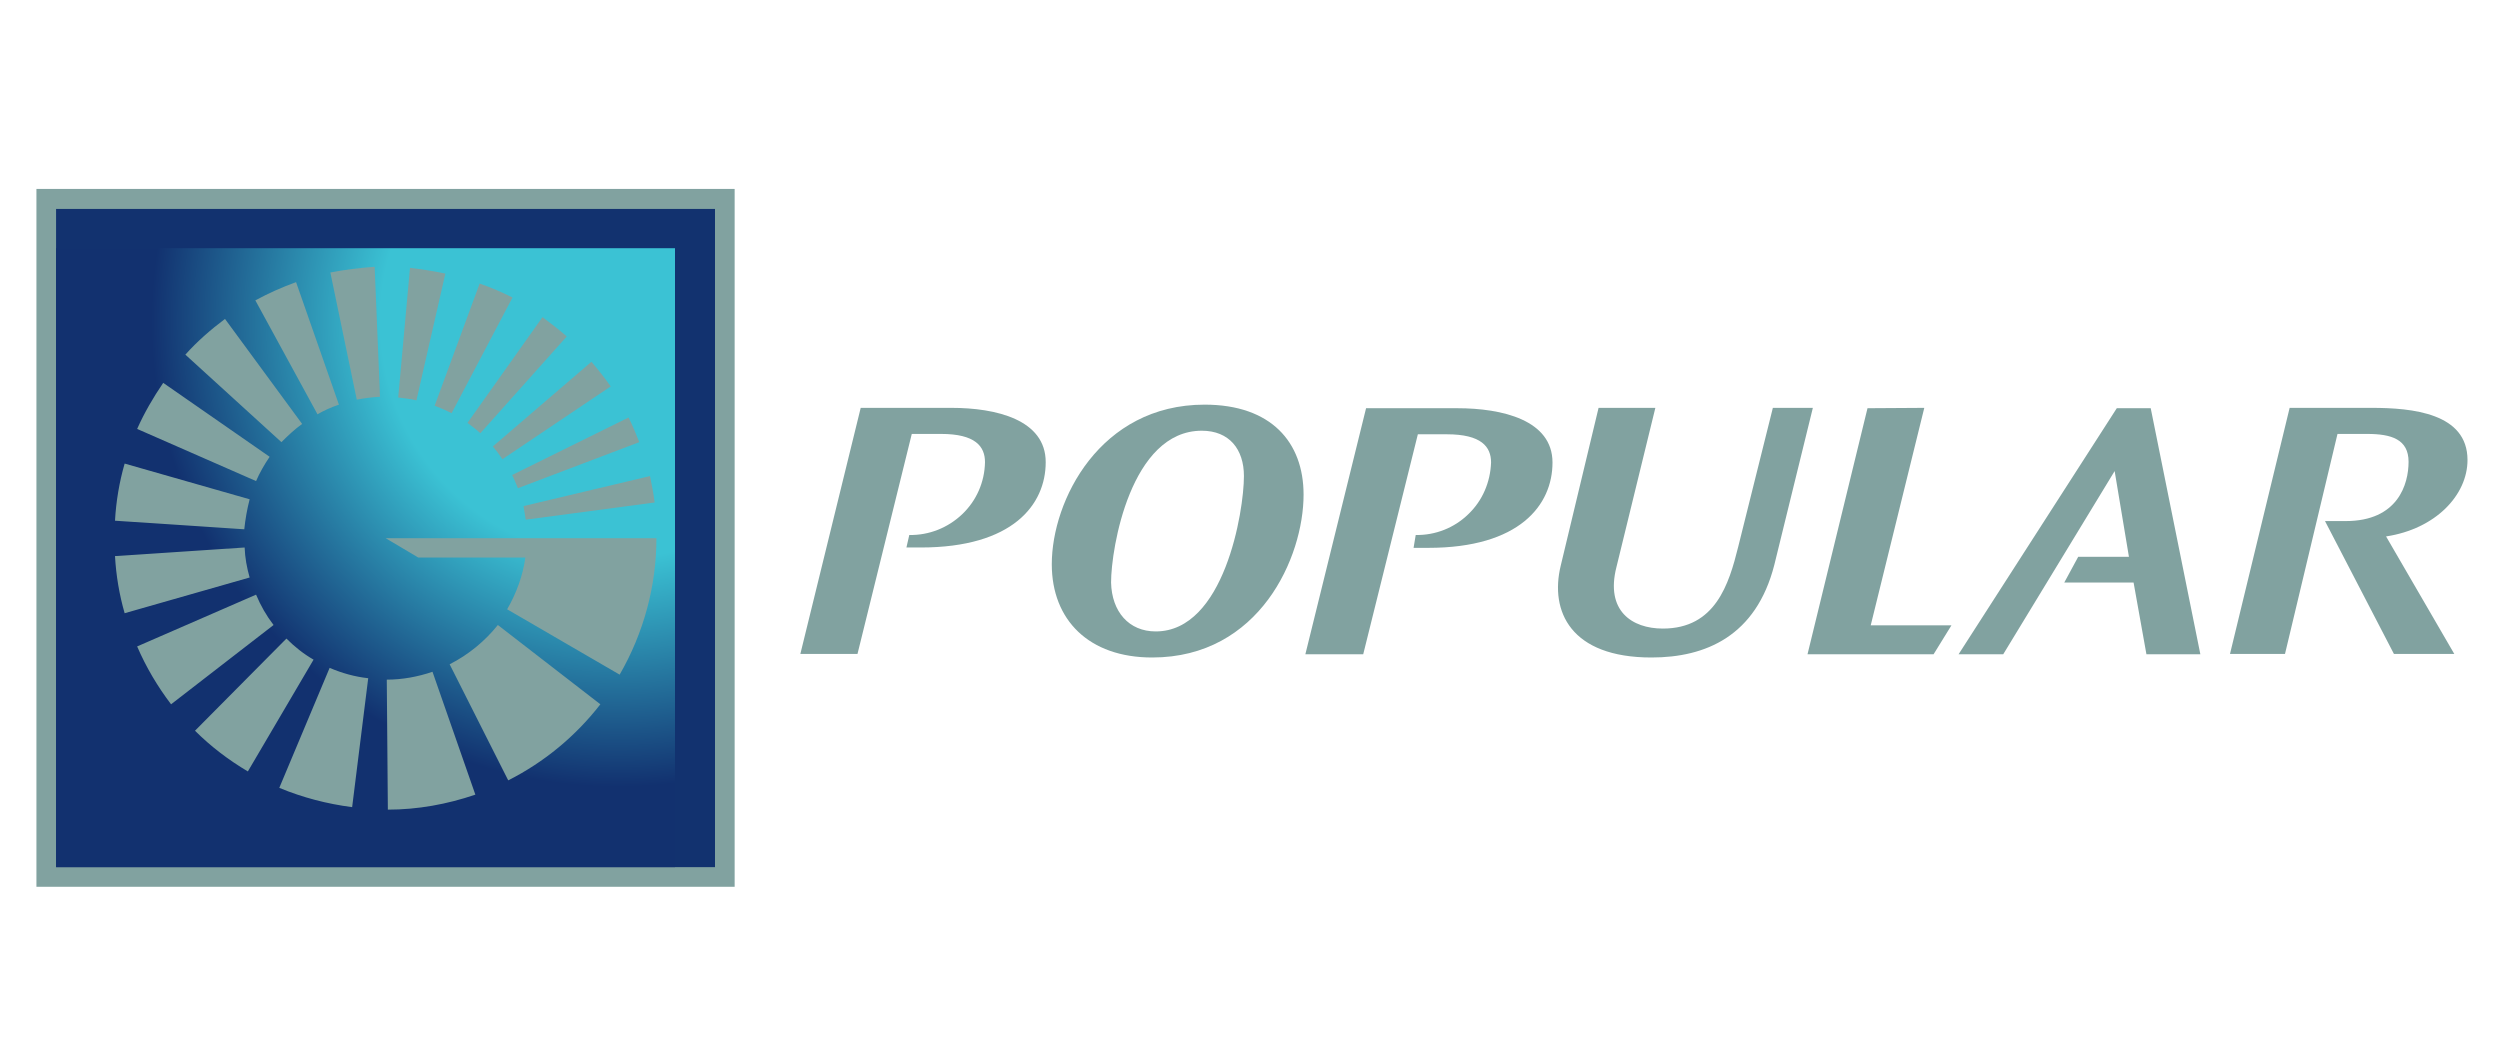 <?xml version="1.0" encoding="utf-8"?>
<!-- Generator: Adobe Illustrator 25.2.1, SVG Export Plug-In . SVG Version: 6.00 Build 0)  -->
<svg version="1.1" id="Layer_1" xmlns="http://www.w3.org/2000/svg" xmlns:xlink="http://www.w3.org/1999/xlink" x="0px" y="0px"
	 viewBox="0 0 700 294.4" style="enable-background:new 0 0 700 294.4;" xml:space="preserve">
<style type="text/css">
	.st0{fill:#81A2A0;}
	.st1{fill:#12326F;}
	.st2{fill:url(#SVGID_1_);}
	.st3{fill-rule:evenodd;clip-rule:evenodd;fill:#81A2A0;}
</style>
<path class="st0" d="M337.3,113.3c18.6,0,27.7,10.5,27.7,25.2c0,17.5-12.3,45.6-42.4,45.6c-17.7,0-28.1-10.5-28.1-26.1
	C294.5,140.1,308,113.3,337.3,113.3z M323.6,176.8c19.2,0,24.7-33.6,24.7-43.5c0-7.5-4.1-12.7-11.8-12.7
	c-19.9,0-25.4,32.9-25.4,42.5C311.3,171.3,316.1,176.8,323.6,176.8z"/>
<path class="st0" d="M463.5,114.2l-10.9,44.6c-3.1,12.2,4.3,17.2,13,17.2c14.7,0,18.5-12.4,21.1-22.9l9.7-38.9h11.2l-10.8,44
	c-5.1,19.9-19.2,25.9-34.4,25.9c-22.6,0-28.5-12.9-25.4-25.7l10.6-44.2L463.5,114.2z"/>
<path class="st0" d="M538.8,114.2l-15,60.9h22.6l-5,8.1h-35.3l16.8-68.9L538.8,114.2z"/>
<path class="st0" d="M581.9,155.9h14.2l-4-24l-31.2,51.3h-12.5l44.3-68.9h9.5l13.9,68.9H601l-3.6-20.1H578L581.9,155.9z"/>
<path class="st0" d="M651,145.9h5.8c14.6,0,17.6-10.3,17.6-16.6s-4.8-7.8-11.6-7.8h-8.3l-14.7,61.6h-15.4l16.7-68.9H664
	c11.5,0,26.9,1.5,26.9,14.6c0,9.8-8.9,19.3-22.8,21.4l19.1,32.9h-16.9L651,145.9z"/>
<path class="st0" d="M254.6,149.8c5.5,0.1,10.8-2,14.8-5.8s6.3-9,6.4-14.6l0,0c0-4.4-2.7-7.9-12.3-7.9h-8.2l-15.2,61.6h-16
	l16.9-68.9h25.4c12.5,0,26.4,3.3,26.4,15.2s-9.2,23.9-35,23.9h-4L254.6,149.8z"/>
<path class="st0" d="M396.4,149.8c5.5,0.1,10.8-2,14.7-5.8c4-3.8,6.2-9,6.4-14.5c0-4.4-2.7-7.9-12.4-7.9H397l-15.3,61.6h-16.2
	l17-68.9H408c12.6,0,26.7,3.3,26.7,15.2s-9.2,23.9-34.8,23.9h-4.1L396.4,149.8z"/>
<path class="st0" d="M205.7,52.9H10.2v195.4h195.5V52.9z"/>
<path class="st1" d="M200.2,58.5H15.7v184.3h184.5V58.5z"/>
<radialGradient id="SVGID_1_" cx="297.815" cy="393.651" r="2.52" gradientTransform="matrix(87.682 0 0 -87.667 -25940.088 34600.266)" gradientUnits="userSpaceOnUse">
	<stop  offset="0" style="stop-color:#3BC2D4"/>
	<stop  offset="0.3" style="stop-color:#3BC2D4"/>
	<stop  offset="0.59" style="stop-color:#12316F"/>
	<stop  offset="1" style="stop-color:#12316F"/>
</radialGradient>
<path class="st2" d="M189,69.5H15.7v173.3H189V69.5z"/>
<path class="st3" d="M124.7,76.6c-3.3-0.7-6.6-1.2-9.9-1.6l-3.3,36.3c1.7,0.2,3.4,0.4,5.1,0.8L124.7,76.6z M94.9,113.3L82.9,79
	c-3.9,1.4-7.7,3.1-11.4,5.1L88.9,116C90.8,114.9,92.8,114,94.9,113.3L94.9,113.3z M84.6,118.7L63,89.3c-4,3-7.8,6.3-11.1,10
	l26.9,24.5C80.6,122,82.5,120.2,84.6,118.7L84.6,118.7z M126.5,115.6l17-32.3c-3-1.5-6-2.8-9.2-3.9l-12.6,34.2
	c1.6,0.6,3.2,1.3,4.8,2.1L126.5,115.6z M134.5,121.3l24.2-27.1c-2.2-1.9-4.5-3.7-6.8-5.4l-21,29.6
	C132.1,119.3,133.3,120.2,134.5,121.3L134.5,121.3z M145,136.7l34-12.9c-0.9-2.3-1.9-4.7-3-6.9L143.4,133
	C144,134.2,144.5,135.4,145,136.7L145,136.7z M75.5,127.9l-29.8-20.7c-2.8,4.1-5.3,8.4-7.3,12.9l33.3,14.6
	C72.7,132.4,74,130.1,75.5,127.9L75.5,127.9z M140.8,128.5l30.2-20.3c-1.7-2.4-3.5-4.7-5.4-6.9L138,125c1,1.2,1.9,2.4,2.7,3.6
	L140.8,128.5z M147.2,145.5l36.1-4.8c-0.3-2.5-0.8-4.9-1.3-7.4l-35.4,8.4C146.8,143,147,144.3,147.2,145.5L147.2,145.5z
	 M108.3,190.3l0.3,36.4c8.3,0,16.6-1.5,24.5-4.2l-12-34.4C117,189.5,112.6,190.3,108.3,190.3L108.3,190.3z M92.5,76.3l7.4,35.6
	c2.1-0.4,4.3-0.7,6.5-0.8l-1.5-36.4C100.7,75,96.6,75.5,92.5,76.3L92.5,76.3z M69.9,139.8l-35-10c-1.5,5.2-2.4,10.6-2.7,16l36.2,2.4
	C68.7,145.3,69.2,142.5,69.9,139.8L69.9,139.8z M108,150.7l9.1,5.4h30c-0.7,5.1-2.5,10-5.1,14.5l31.5,18.3
	c6.7-11.6,10.3-24.8,10.3-38.2H108z M125.9,186l16.4,32.5c10.1-5.1,18.9-12.4,25.8-21.3L139.4,175
	C135.8,179.5,131.2,183.3,125.9,186L125.9,186z M78.2,220.6c6.5,2.7,13.4,4.5,20.4,5.4l4.5-36.1c-3.7-0.4-7.3-1.4-10.8-2.9
	L78.2,220.6z M68.5,153.3l-36.3,2.4c0.3,5.4,1.2,10.8,2.7,16l35-10C69.1,158.9,68.6,156.1,68.5,153.3z M71.7,166.5L38.4,181
	c2.5,5.8,5.7,11.2,9.5,16.2L76.6,175C74.6,172.4,73,169.6,71.7,166.5L71.7,166.5z M80.2,178.8l-25.6,25.8C59,209,64,212.8,69.4,216
	l18.4-31.3C85,183.1,82.5,181.1,80.2,178.8"/>
</svg>
